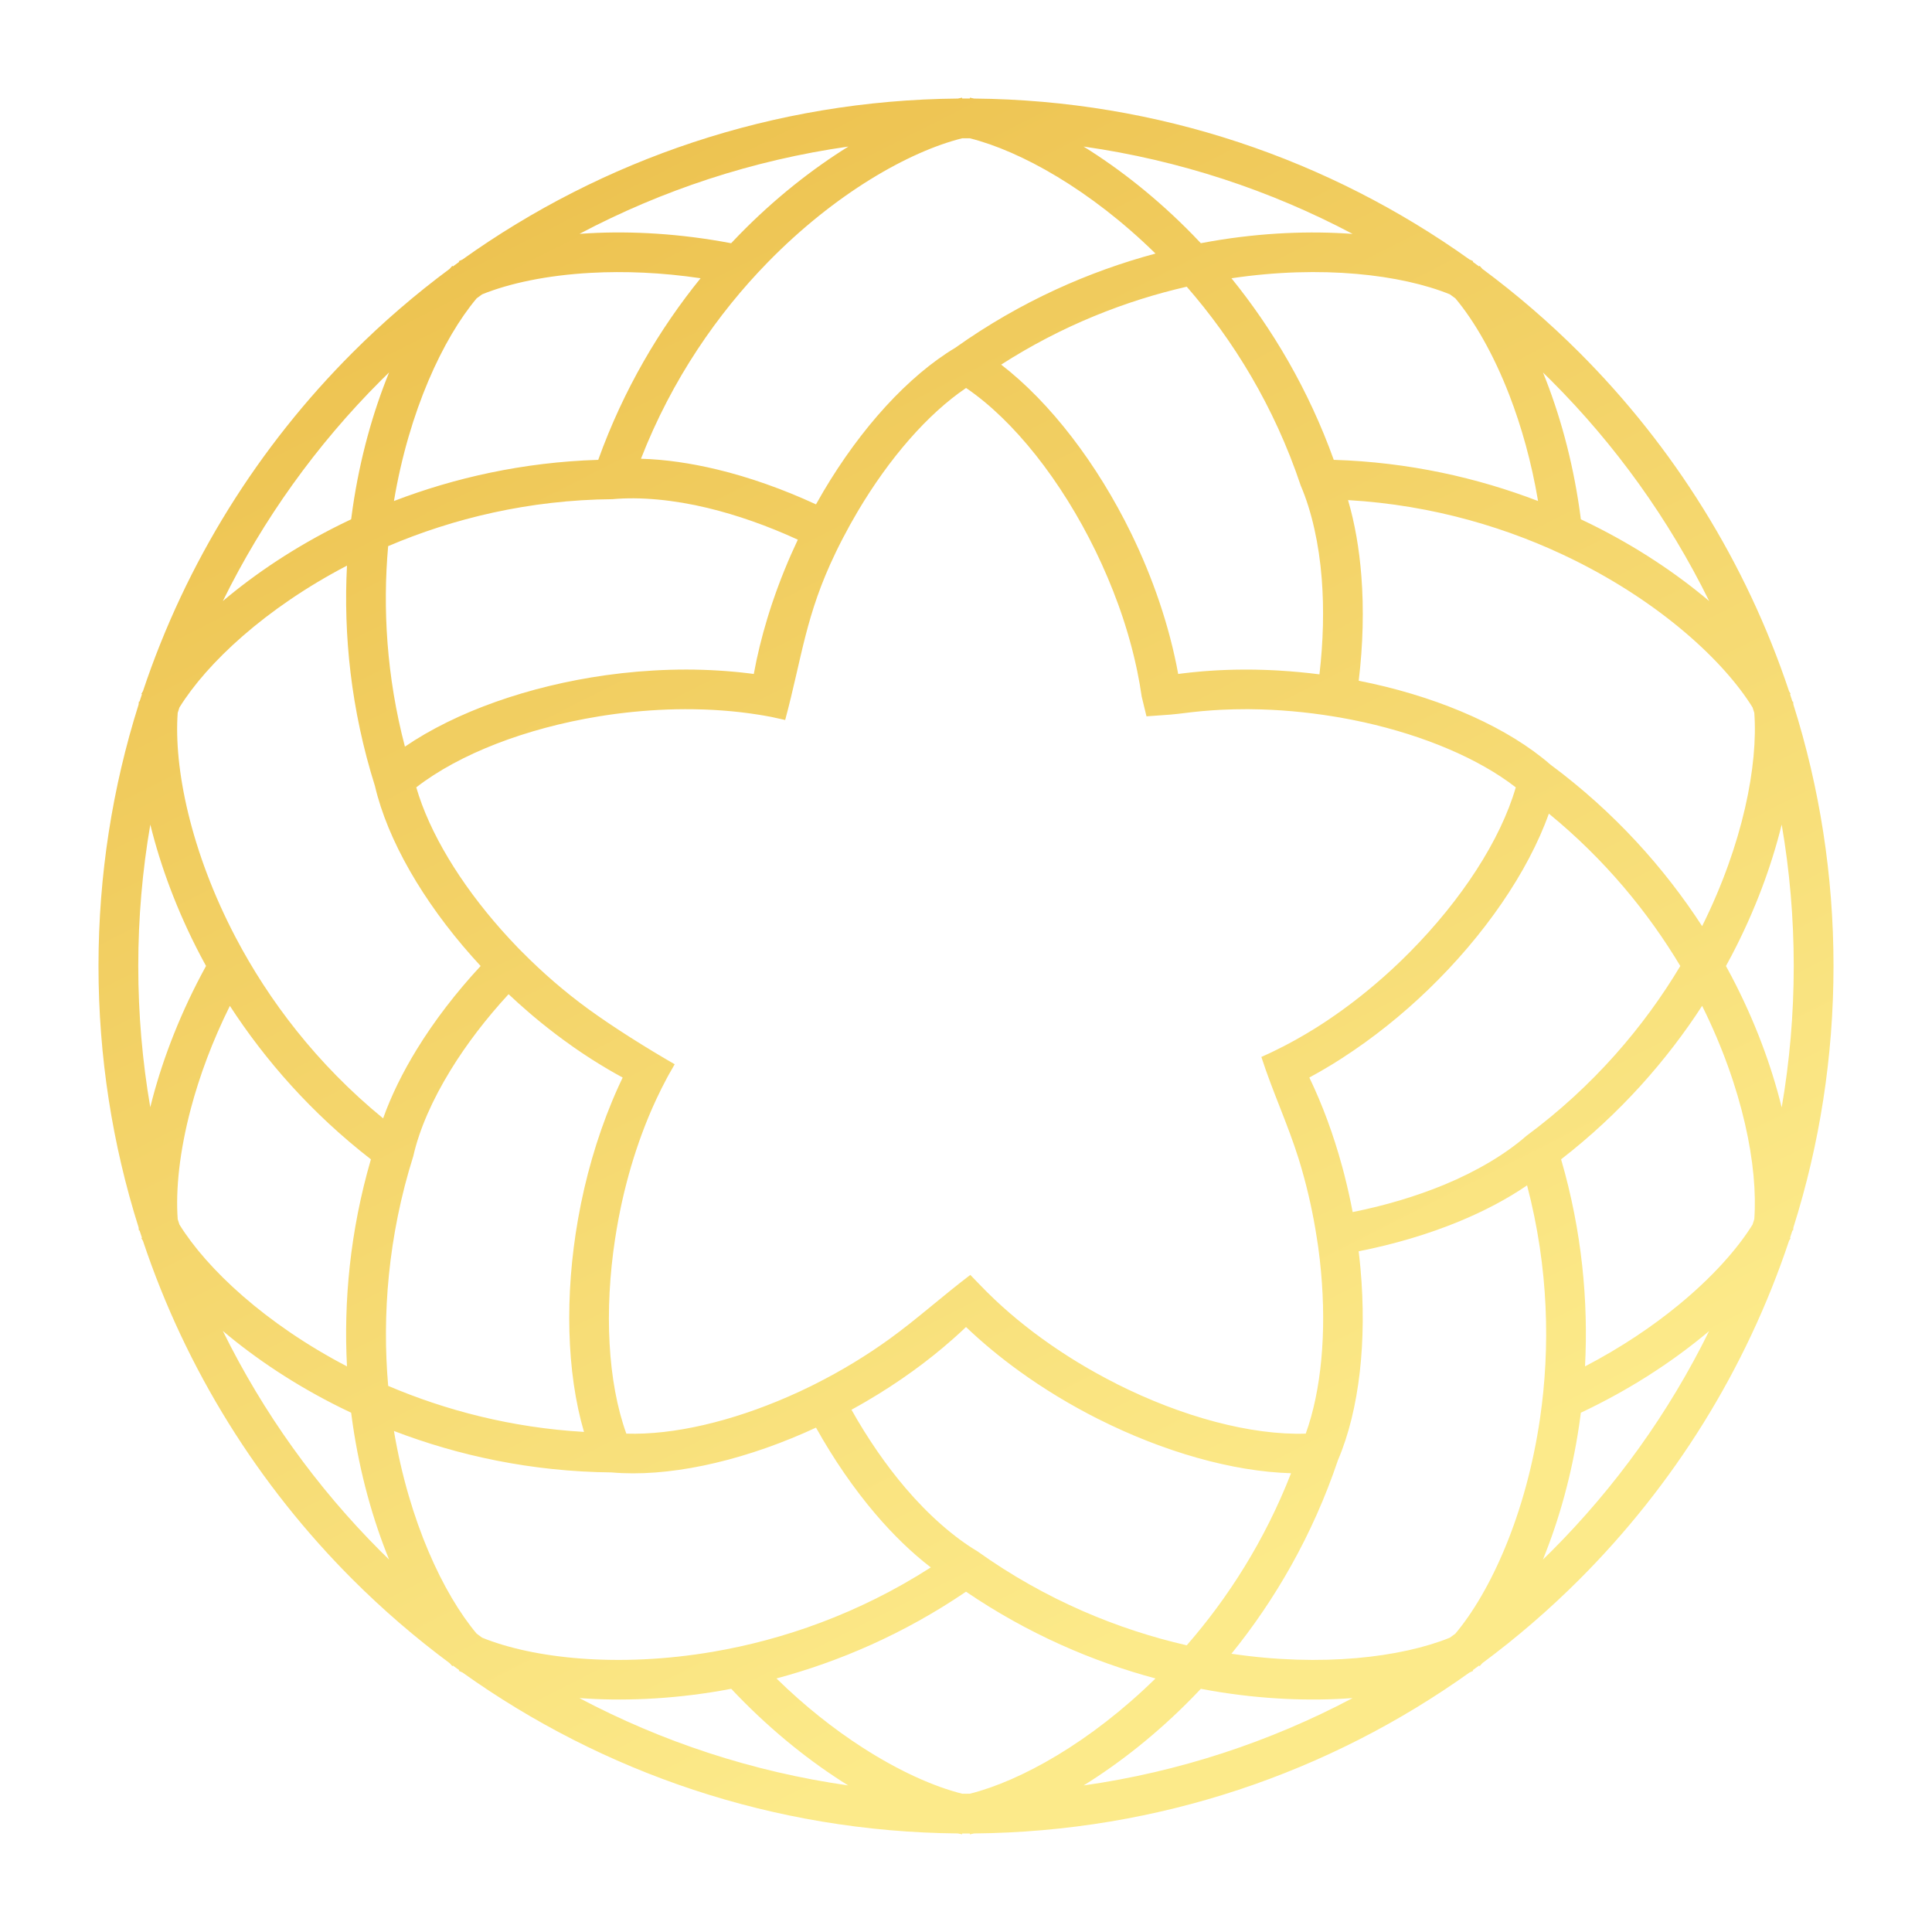 <svg xmlns="http://www.w3.org/2000/svg" xmlns:xlink="http://www.w3.org/1999/xlink" xml:space="preserve" width="300mm" height="300mm" style="shape-rendering:geometricPrecision; text-rendering:geometricPrecision; image-rendering:optimizeQuality; fill-rule:evenodd; clip-rule:evenodd" viewBox="0 0 30000 30000">
 <defs>
  <style type="text/css">
   <![CDATA[
    .fil0 {fill:url(#id0)}
   ]]>
  </style>
  <linearGradient id="id0" gradientUnits="userSpaceOnUse" x1="20082.74" y1="24249.86" x2="-1045.49" y2="-17447.85">
   <stop offset="0" style="stop-opacity:1; stop-color:#FCEA8A"></stop>
   <stop offset="1" style="stop-opacity:1; stop-color:#DF9E1B"></stop>
  </linearGradient>
 </defs>
 <g id="Layer_x0020_1">
  <path class="fil0" d="M20710.65 7140.32c1165.81,36.08 2233.98,279.57 3172.21,639.5 -101.77,-605.13 -258.48,-1159.59 -445.89,-1644.78 -246.31,-636.8 -544,-1151.82 -838.68,-1502.89l-85.75 -62.24c-752.3,-304.33 -1985.48,-457.94 -3390.56,-248.93 632.35,781.28 1194.16,1722.18 1588.67,2819.34l0 0zm-5710.65 -5610.82l58.79 0.2 2.74 -13.28c20.8,4.45 41.81,8.87 62.84,13.8 2867.76,26.02 5521.53,947.94 7694.61,2499.62l55.89 24.53 -5.33 11.75 96.92 70.59 9.55 -8.87 41.92 47.05c534.15,396.22 1037.94,830.65 1507.02,1299.84 1460.2,1460.37 2586.52,3254.35 3255.17,5257.64l24.54 42.12 -8.86 5.13 36.99 114.19 10.26 -1 5.24 48.97c404.25,1280.71 622.32,2643.99 622.32,4058.22 0,1414.03 -218.07,2777.51 -622.32,4058.34l-5.24 48.67 -10.06 -0.91 -37.19 114.11 8.86 5.13 -24.54 41.92c-668.65,2003.58 -1794.97,3797.55 -3255.17,5257.92 -469.08,469.2 -972.87,903.83 -1507.02,1300.04l-41.92 46.85 -9.55 -8.86 -96.92 70.47 5.33 11.86 -55.89 24.45c-2173.08,1551.97 -4826.62,2473.69 -7694.33,2499.71l-63.12 13.88 -2.74 -13.45 -58.79 0.48 -58.82 -0.48 -2.71 13.25c-20.83,-4.11 -41.92,-8.84 -63.15,-13.68 -2867.48,-26.02 -5521.22,-948.06 -7694.42,-2499.71l-55.8 -24.45 5.33 -11.86 -96.89 -70.47 -9.66 8.86 -41.84 -46.85c-534.14,-396.21 -1037.91,-830.84 -1507.14,-1300.04 -1460.05,-1460.08 -2586.48,-3254.14 -3255.14,-5257.63l-24.42 -41.93 8.83 -5.21 -37.3 -114.31 -10.03 1.2 -5.13 -49.25c-404.25,-1280.54 -622.32,-2644.02 -622.32,-4058.05 0,-1414.23 218.07,-2777.79 622.32,-4058.42l5.13 -48.77 10.03 1.2 37.3 -114.39 -8.83 -5.13 24.34 -41.64c668.54,-2003.57 1794.97,-3797.75 3255.22,-5258.12 468.92,-468.91 972.71,-903.62 1506.86,-1299.64 13.96,-16.07 27.95,-31.74 41.8,-47.25l9.98 9.15 96.89 -70.87 -5.33 -11.75 55.8 -24.53c2173.4,-1551.48 4826.94,-2473.6 7694.53,-2499.62l63.04 -13.8 2.71 13.28 58.82 -0.2 0 0zm9088.64 4381.86c-42.63,-42.64 -85.66,-85.04 -129.09,-127.19 17.41,42.63 34.59,85.47 51.18,128.9 241.58,625.02 435.43,1353.53 536.85,2150.57 54.2,25.42 107.58,51.15 160.76,77.6 710.81,351.19 1327.28,765.98 1831.28,1191.75 -626.77,-1273.48 -1457.89,-2428.64 -2450.98,-3421.63l0 0zm-3084.95 -2279.25c-1279.83,-677.12 -2687.82,-1144.6 -4178.17,-1356.63 560.39,347.56 1144.49,805.5 1697.85,1372.11 40.92,42.23 82.04,85.07 122.97,128.7 59.1,-11.26 117.81,-21.83 176.43,-31.89 781.06,-133.52 1523.32,-160.45 2180.92,-112.29l0 0zm-5944.19 -1484.9l-59.5 -0.32 -59.82 0.32c-822.8,206.18 -1971.71,853.32 -3022.11,1929.48 -770.51,789.4 -1481.8,1806.91 -1965.19,3046.73 371.68,10.26 770.31,67.46 1180.69,166.37l1.22 0c502.09,121.07 1023.67,305.05 1535.78,542.02 38.7,-69.6 78.23,-138.45 118.33,-206.22 578.09,-975.18 1308.59,-1784.51 2045.72,-2226.06 1013.89,-720.96 2081.38,-1186.82 3107.75,-1462.28 -1011.69,-992.8 -2096.57,-1592.69 -2882.87,-1790.04l0 0zm-1885.33 128.27c-1489.56,212.03 -2896.66,679.03 -4175.87,1355.72 48.45,-3.62 97.52,-6.64 146.99,-9.35 666.95,-36.5 1418.14,4.74 2207.86,154.92 41.12,-43.63 82.05,-86.86 123.45,-129.18 553.07,-566.61 1137.37,-1024.55 1697.57,-1372.11l0 0zm-5686.71 2294.43l-85.78 62.24c-521.86,621.49 -1049.4,1746.89 -1284.65,3147.67 938.51,-359.93 2006.51,-603.22 3172.32,-639.5 394.71,-1097.67 956.49,-2038.49 1589.16,-2819.83 -605.62,-90 -1181.49,-112.2 -1701.95,-83.75 -681.85,37.1 -1263.93,161.47 -1689.1,333.17l0 0zm-1445.81 1213.06c-43.86,42.32 -87.29,85.15 -130.41,128.39 -993.08,992.99 -1824.43,2148.15 -2450.86,3421.63 503.68,-425.77 1120.47,-840.36 1831.17,-1191.75 52.97,-26.25 106.67,-52.18 160.84,-77.6 7.55,-59.13 15.59,-118.13 24.14,-176.43 113.99,-782.08 316.87,-1494.89 565.12,-2104.24l0 0zm-3255.05 5201.72l-27.25 83.56c-62.24,847.11 196.53,2148.55 899.98,3488.6 512.34,975.59 1259.63,1965.99 2289.7,2809.06 124.68,-350.85 302.31,-712.49 522.89,-1071.71 270.16,-440.05 606.84,-879.78 991.29,-1294.2 -47.05,-50.96 -93.28,-101.94 -138.85,-153.32 -755.52,-852.24 -1305.74,-1800.7 -1502.29,-2641.57 -375.61,-1191.75 -490,-2356.05 -434.23,-3422.14 -1264.41,659.62 -2173.77,1512.26 -2601.24,2201.72l0 0zm-452.62 1819.31c-122.97,713.4 -187.12,1447.21 -187.12,2196 0,747.6 64.15,1480.21 186.41,2193.01 11.57,-45.86 23.03,-91.71 35.28,-137.94 171.73,-646.97 443.47,-1350.11 830.65,-2055.55 -28.96,-52.58 -57.43,-105.36 -85.07,-157.97 -368.06,-701.03 -622.81,-1397.85 -780.15,-2037.55l0 0zm425.37 6127.86l27.25 83.56c427.47,689.26 1336.83,1542.1 2601.24,2201.73 -52.58,-1004.34 45.86,-2095.66 371.59,-3215.33 -921.09,-714.03 -1641.96,-1539.03 -2189.87,-2382.61 -272.64,548.62 -471.82,1089.1 -605.42,1592.58 -176.66,665.75 -238.39,1261.42 -204.79,1720.07l0 0zm701.03 1734.96c626.74,1273.87 1457.78,2428.85 2450.86,3421.94 43.12,43.12 86.55,85.75 130.41,128.18 -248.25,-609.35 -450.93,-1321.95 -565.12,-2104.23 -8.55,-58.31 -16.59,-117.1 -24.14,-176.24 -53.98,-25.62 -107.67,-51.46 -160.84,-77.6 -710.7,-351.38 -1327.17,-766.17 -1831.17,-1192.05l0 0zm3941.61 4701.14l85.47 62.24c786.98,318.3 2099.79,471.62 3585.81,217.87 1087.18,-185.81 2260.63,-590.85 3380.3,-1309.5 -295.67,-226.99 -584.81,-507.58 -858.37,-828.3 -335.08,-393.31 -649.16,-849.02 -924.43,-1342.25 -61.21,28.45 -122.74,56.09 -184.18,83.05 -1049.68,457.94 -2128.23,688.78 -2991.65,612.54 -1245.95,-12.25 -2384.51,-262.7 -3377.91,-643.6 235.45,1401.06 762.79,2526.35 1284.96,3147.95l0 0zm1594.29 999.64c1278.72,676.81 2685.43,1144.01 4174.15,1356.24 -38.78,-24.34 -77.91,-48.96 -117.13,-74.21 -561.58,-362.61 -1146.4,-838.45 -1698.95,-1426.09 -59.31,11.34 -118.61,22 -177.12,32.18 -781.17,133.31 -1523.32,160.44 -2180.95,111.88l0 0zm5944.19 1485.11l59.53 0.51 59.7 -0.51c786.3,-197.24 1870.98,-797.04 2882.67,-1789.84 -970.77,-260.39 -1978.24,-691.49 -2942.37,-1347.38 -964.44,655.89 -1972.03,1087.1 -2943.2,1347.38 437.42,428.7 890.66,785.3 1329.28,1068.32 572.05,369.36 1112.63,610.35 1554.39,721.52l0 0zm1885.36 -128.39c1490.24,-211.91 2898.03,-679.4 4177.86,-1356.72 -657.6,48.56 -1399.86,21.43 -2180.92,-111.88 -58.62,-10.18 -117.33,-20.84 -176.43,-31.89 -40.93,43.43 -81.85,86.26 -122.97,128.38 -553.36,566.72 -1137.46,1024.66 -1697.54,1372.11l0 0zm5686.71 -2294.12l85.24 -61.92c545.91,-650.08 1097.87,-1850.86 1315.43,-3342.43 159.33,-1091.01 136.73,-2332.03 -200.89,-3619.58 -307.01,210 -663.33,398.4 -1053.81,559.59 -477.35,197.04 -1007.56,354.89 -1561.51,464.07 10.86,88.66 20.09,176.95 28.24,265.09 101.34,1121.3 -14.99,2195.63 -349.65,2978 -396.84,1177.58 -985.75,2180.92 -1653.93,3006.12 1405.4,208.8 2638.58,55.2 3390.88,-248.94l0 0zm1445.81 -1213.26c43.83,-42.43 87.15,-85.06 130.29,-128.18 992.6,-992.6 1823.21,-2146.84 2449.75,-3419.72l-79.42 66.14c-525.8,432.41 -1169.72,851.45 -1911.39,1201.29 -7.64,59.14 -15.67,117.93 -24.34,176.24 -113.88,782.28 -316.78,1494.88 -564.89,2104.23l0 0zm3255.05 -5201.52l26.93 -83.36c59.82,-810.01 -174.21,-2035.55 -810,-3313.16 -547.63,843.69 -1268.67,1668.61 -2189.79,2382.92 325.74,1119.36 424.17,2210.99 371.5,3215.33 557.66,-290.86 1046.66,-620.1 1456.36,-957.09 518.27,-426.28 907.33,-862.22 1145,-1244.64l0 0zm452.62 -1819.51c122.94,-713.51 187.09,-1447.12 187.09,-2195.91 0,-748.79 -64.15,-1482.6 -187.09,-2196 -157.34,639.42 -412.21,1336.32 -780.26,2037.55 -27.84,52.61 -56.12,105.59 -85.27,158.45 28.96,52.69 57.43,105.56 85.27,158.56 368.05,701.04 622.92,1397.85 780.26,2037.35l0 0zm-425.49 -6127.97c59.62,810.12 -174.41,2035.75 -810.2,3313.16 -580.2,-893.57 -1354.73,-1766.3 -2355.37,-2508.45 -650.27,-565.53 -1651.39,-1010.5 -2763.31,-1257.41 -70.79,-15.99 -142.07,-30.66 -213.65,-44.86 67.37,-560.36 81.02,-1113.11 40.92,-1628.16 -32.57,-421.87 -101.74,-819.36 -206.81,-1176.59 1327.79,76.63 2514.81,438.85 3503.79,927.65 1356.12,670.37 2330.31,1570.29 2777.5,2291.21l27.13 83.45 0 0zm-6441.23 72.38l-96.52 -15.98c-422.15,-68.86 -854.84,-107.76 -1282.94,-111.69l-21.09 -0.31 -42.15 -0.2c-127.36,0 -254.23,2.93 -381.02,8.86l-19.81 0.91c-86.46,4.42 -172.81,10.23 -258.48,17.9l-16.18 1.28 -3.51 0.43 -19.81 1.71 -78.82 7.92 -19.69 1.83 -19.53 2.3 -19.6 2 -19.61 2.11 -19.58 2.42 -39.21 4.73 -19.61 2.42c-232.69,28.3 -226.39,27.13 -619.72,54.04l-74.04 -305.31c-19.13,-133.85 -42.81,-268.19 -70.71,-402.62l-0.23 0 -11.54 -54.21 -0.8 -3.7 -21.71 -96.52 -2.02 -8.24 -2.43 -11.06 -9.03 -38.81 -1.2 -4.62 -3.42 -14.68 -4.93 -19.4 -4.64 -19.1 -0.29 -0.91 -4.61 -18.49 -4.93 -19.3 -4.45 -16.38 -0.68 -2.94 -4.93 -19.41 -5.13 -19.29 -3.42 -12.77 -1.71 -6.32 -5.13 -19.41 -5.22 -19.3 -2.42 -9.06 -2.91 -10.34 -5.44 -19.32 -5.33 -19.38 -1.51 -5.13 -3.91 -14 -5.64 -19.4 -10.94 -38.39 -5.64 -19.41 -5.22 -16.9 -0.71 -2.39 -5.64 -19.12 -5.93 -19.1 -3.91 -13.28 -2.02 -6.13 -5.81 -19.4 -6.16 -18.98 -2.71 -9.38 -3.1 -10.03 -6.24 -19.12 -6.05 -19.1 -1.71 -5.72 -4.41 -13.68 -6.33 -19.1 -6.64 -20.12 -0.2 -0.68 -6.44 -19.32 -6.64 -20.21 -4.82 -14.16 -1.99 -5.84 -6.84 -20.1 -6.95 -20.12 -2.4 -7.32 -11.28 -32.57 -7.13 -19.92 -0.4 -0.92 -13.76 -38.98 -5.13 -14.48c-102.97,-284.21 -221.8,-563.81 -353.38,-834.26 -531.35,-1091.32 -1267.78,-2026.49 -2010.85,-2531.08 -598.58,405.76 -1193.65,1092.31 -1681.14,1914.89 -80.74,136.25 -158.45,276.18 -232.64,419.15l-1.71 3.22 -8.86 17.19 -9.55 18.58 -1.79 3.62 -7.75 14.99 -9.35 18.69 -2.91 5.84 -6.64 12.97 -9.26 18.61 -4.22 7.84 -5.33 11.06 -9.34 18.58 -27.76 56.91 -9.03 18.81 0 0c-466.64,968 -516.82,1607.22 -781.4,2594.6l-213.63 -47.16 -28.32 -5.39 -43.75 -7.75 -9.94 -2 -9.07 -1.51 -19.2 -3.42 -38.39 -6.64 -19.41 -3.13 -19.09 -3.19 -2.62 -0.52 -16.7 -2.42 -19.41 -3.02 -97.01 -14.36 -19.29 -2.51 -19.61 -2.71 -19.41 -2.42 -97.72 -12.28 -19.69 -2.11 -39.33 -4.3 -19.69 -1.83 -15.19 -1.79 -4.42 -0.52 -19.8 -1.91 -19.61 -1.91 -19.81 -1.79 -19.69 -1.71 -19.81 -1.71 -7.55 -0.71 -12.25 -1.2 -19.81 -1.51 -39.81 -3.22 -19.81 -1.43 -19.8 -1.19 -19.81 -1.51 -19.92 -1.2 -16.19 -1.31 -3.7 -0.2 -19.81 -1 -20.12 -1.22 -12.17 -0.8 -7.64 -0.12 -20.09 -1.28 -19.8 -0.91 -8.67 -0.31 -11.45 -0.4 -19.81 -1.11 -20.2 -0.69 -4.62 -0.2 -35.28 -1.51 -20.01 -0.51 -0.82 0c-356.21,-11.46 -717.22,2.22 -1074.42,38.02l-8.55 0.68 -42.12 4.42 -5.73 0.82 -15.28 1.6 -41.03 4.42 -1 0.31 -42.12 4.93 -12.97 1.4 -8.03 1 -20.84 2.53 -21.09 2.59 -6.15 0.72 -14.68 2.02 -21.11 2.59 -20.3 2.74 -0.51 0 -21.12 2.91 -20.69 3.02 -13.79 1.71 -7.32 1.19 -20.81 2.91 -20.83 2.94 -7.12 1.08 -13.77 2.14 -20.83 2.9 -41.61 6.64 -20.8 3.22 -14.99 2.2 -5.93 1 -20.83 3.42c-1126.09,183.5 -2161.52,579.99 -2833.4,1101.89 203.4,702.42 680.23,1489.23 1321.45,2212.69 83.24,94.11 169.5,187.18 258.19,278.89l0 0 64.72 65.15c316.3,319.49 661.13,618.5 1023.46,882.59 395.25,287.95 914.86,612.77 1344.84,860.17 -33.03,55.8 -65.26,112.42 -96.67,169.82l-26.04 48.08c-55.21,102.93 -107.78,207.98 -157.74,314.87l-8.35 17.79 -40.93 89.97 -8.15 17.89 -5.92 13.28 -2.11 4.93 -7.84 17.99 -7.84 18.21 -8.03 18.18 -7.64 18.29 -7.87 18.1 -2.7 6.44 -4.93 11.97 -7.73 18.18 -7.63 18.33 -1.23 2.9 -6.44 15.48 -7.33 18.3 -7.35 18.01 -0.2 0.48 -7.32 18.61 -7.35 18.38 -5.93 14.39 -1.4 4.14 -7.44 18.49 -7.04 18.5 -4.41 11.05c-121.15,313.69 -222.29,639.51 -303.42,970.06l-0.4 1.71 -13 53.41 -1.99 8.43 -4.93 20.52 -4.62 20.6 -1.23 5.62 -3.62 15.19 -9.14 40.21 -0.2 0.91 -4.7 20.61 -4.45 20.8 -2.91 12.97 -1.71 7.66 -4.41 20.81 -4.42 20.6 -1.23 6.33 -2.9 14.47 -4.42 20.84c-7.04,34.56 -13.99,69.05 -20.52,103.64l-4.13 20.81 -1.28 6.64 -2.74 14.16 -3.91 20.92c-16.7,90.08 -32.08,180.05 -45.73,270.45l-0.32 0c-173.52,1128.59 -116.41,2236.01 172.73,3036.47 731.58,23.14 1628.37,-187.6 2515.61,-575.07 118.12,-51.35 235.74,-106.07 352.87,-163.55l0 0 70.47 -35.59c398.72,-200.69 789.21,-436.43 1154.96,-701.26 424.56,-307.7 820.89,-666.09 1247.45,-989.09l155.32 160.18c286.04,298.5 610.66,576.58 959.23,828.91 365.94,265.12 756.43,500.57 1155.06,701.26l-0.2 0.68c1018.31,512.86 2088.74,800.78 2939.27,773.53 243.69,-675.18 322.6,-1569.97 237.36,-2511.19 -11.45,-128.58 -26.24,-258.48 -44.14,-388.37l0 0 -21 -136.91c-55.09,-360.93 -133.83,-721.86 -235.26,-1073.13l-5.93 -20.1 -1.42 -5.95 -4.42 -14.48 -5.84 -20.09 -2.71 -8.55 -3.42 -11.77 -6.21 -20.01 -3.33 -11.34 -2.83 -8.86 -10.45 -34.28 -1.71 -5.93c-167.72,-535.74 -401.95,-1034.58 -577.98,-1578.44 43.46,-19.07 86.83,-38.73 130.09,-58.99l67.86 -32.78c216.67,-104.36 429.5,-222.68 637.31,-352.38l0.91 -0.68 16.99 -10.58 33.77 -21.31 16.7 -10.66 16.9 -10.86 9.34 -5.81 7.33 -5.05 16.7 -10.74 16.67 -10.97 6.24 -3.91 10.37 -7.15 16.67 -10.74 16.7 -11.06 3.11 -2.22 13.57 -9.04c285.64,-191.82 561.3,-405.27 822.49,-634.09l14.99 -13.08 0.88 -0.88 31.78 -27.96 9.66 -8.55 6.13 -5.73 77.91 -70.27 0.8 -0.71 15.3 -14.17 15.76 -14.48 9.78 -9.06 5.61 -5.41 15.47 -14.48 15.59 -14.48 4.45 -4.13 10.86 -10.26 15.36 -14.48 30.66 -29.24 15.19 -14.67 15.19 -14.68 15.16 -14.68 15.19 -14.67c35.28,-34.6 70.16,-69.4 104.85,-104.16 803.2,-810.53 1407.7,-1739.69 1644.38,-2556.73 -575.27,-446.69 -1418.68,-802.18 -2357.38,-1010.7 -125.17,-27.76 -251.84,-52.98 -379.72,-75.21l0 0zm1092.72 3642.64l0 0zm-2020.37 -4369.72l-12.76 -0.88 -4.82 -0.31 -17.9 -0.91 -17.69 -1.09 -7.33 -0.2 -10.26 -0.71 -17.89 -0.8 -17.7 -0.91 -1.91 0 -15.79 -0.71 -17.78 -1 -14.19 -0.51 -3.71 -0.2 -17.7 -0.8 -17.61 -0.4 -8.83 -0.51 -9.07 -0.29 -17.58 -0.71 -17.98 -0.51 -3.02 -0.2 -14.59 -0.29 -17.9 -0.71 -15.36 -0.2 -2.22 0 -17.9 -0.6 -17.9 -0.4 -10.06 -0.31 -7.64 0 -17.58 -0.51 -17.9 -0.2 -4.41 0 -13.2 -0.29 -17.87 -0.2 -16.7 -0.2 -18.89 0 -17.61 -0.31 -102.65 0 -4.22 0.31 -12.66 0 -16.7 0.2 -18.38 0 -15.19 0.2 -16.7 0.29 -15.56 0.2 -1.31 0.31 -16.58 0.2 -16.7 0.31 -12.97 0.2 -3.73 0.2 -16.87 0.6 -16.7 0.51 -10.46 0.09 -6.24 0.31 -16.68 0.49 -16.58 0.51 -8.15 0.2 -8.75 0.51 -16.7 0.49 -16.67 0.71 -5.33 0.31 -11.26 0.49 -16.7 0.71 -33.37 1.4 -16.59 0.8 -33.37 1.93 -16.7 0.8 -14.16 0.88 -2.43 0 -16.7 1.23 -16.67 1.11 -16.7 0.88 -16.58 1.23 -16.39 1.11 -33.37 2.31 -16.39 1.2 -6.64 0.6 -10.06 0.71 -16.58 1.39 -16.48 1.32 -3.93 0.19 -12.77 1.2 -16.38 1.51 -16.7 1.51 -1.2 0 -15.19 1.51 -16.39 1.43 -33.05 3.1 -16.39 1.71 -12.77 1.2 -3.73 0.31 -16.7 1.71 -16.39 1.71 -32.86 3.71 -16.3 1.91 -32.86 3.73 -16.38 1.91 -16.5 2 -16.08 1.93 -16.5 2.2 -2.22 0.31 -14.16 1.71 -16.19 2.11 -16.19 2.31c-135.91,-744.86 -392.99,-1491.26 -728.67,-2180.53 -528.22,-1084.39 -1257.72,-2035.86 -2020.37,-2623.27 950.37,-610.06 1939.52,-994.31 2881.56,-1209.96 717.73,822.78 1357.72,1854.08 1770.72,3089.37 169.91,395.3 284.13,907.84 325.96,1446.92 36.28,467.29 24.23,970.45 -35.71,1483 -203.39,-26.14 -409.77,-45.54 -616.79,-57.83l0 0zm788.53 6129.89c-108.58,66.26 -218.07,128.9 -328.68,188.72 207.13,431.18 375.41,892.65 504.8,1365.27l4.73 17.1 4.53 17.07 0.28 1.11 4.45 16.1 4.61 17.18 3.71 13.68 0.71 3.51 4.62 17.1 4.44 17.18 2.4 9.06 2.02 8.04 4.42 17.19 4.42 17.1 1.22 5.01c46.03,181.76 86.47,364.75 121.03,547.31 505.39,-101.22 987.67,-245.28 1420.68,-424.14 499.97,-206.5 951.67,-473.84 1275.18,-757.54 1048.32,-775.53 1831.59,-1702.89 2391.96,-2639.18 -495.93,-828.82 -1166.81,-1650.6 -2041.17,-2366.31 -323.23,906.03 -1003.14,1893.69 -1871.97,2731.86 -407.78,393.39 -858.69,755.12 -1335.12,1062.67l-14.19 9.15 -5.93 3.82 -8.15 5.22 -13.97 8.86 -8.03 5.33 -5.85 3.7 -14.27 8.87 -10.26 6.52 -3.71 2.23 -14.27 8.83 -12.37 7.84 -1.51 1.02 -28.44 17.59 -0.72 0.31 -27.44 17.07 -2.91 1.71 -11.25 6.84 0 0zm-3601.6 5493.89l-0.23 0.2c-428.98,-215.85 -848,-468.49 -1239.28,-752.02 -289.14,-209.52 -564.72,-436.82 -819.07,-679.6l-11.97 11.26 -12.05 11.25 -9.35 9.04 -2.62 2.51 -12.09 11.28 -11.94 11.26 -7.35 6.84 -4.93 4.42 -12.06 11.25 -12.16 11.06 -5.22 4.93 -6.84 6.24 -12.48 11.34 -12.06 10.98 -3.22 2.7 -8.94 8.35 -12.57 11.26 -12.26 11.06 -0.91 0.71 -11.37 10.23 -23.62 20.92 -1.32 1.22c-194.73,172.22 -399.6,335.97 -612.06,489.49 -234.02,169.62 -477.74,328.16 -727.87,474.44l-3.51 1.71 -27.16 15.88 -13.68 8.15 -1.79 0.91 -15.39 8.83 -15.47 8.87 -8.64 4.93 -6.55 3.9 -15.48 8.75 -15.39 8.55 -3.7 2.22 -11.77 6.41 -15.39 8.87 -14.28 7.72 -1.2 0.83 -15.58 8.52 -15.48 8.55 -9.06 5.24 -6.41 3.31 -15.39 8.66c252.12,449.19 538.05,862.9 841.87,1219.5 352.29,413.6 747,760.45 1115.05,979.61 1060.34,756.54 2184.86,1214.97 3249.13,1458.77 635.17,-728.48 1209.44,-1620.13 1619.62,-2671.95 -904.82,-25.93 -1976.62,-330.24 -2988.51,-839.36l0 0zm-5875.22 -11006.47l0 0zm-1514.78 5701.58c-158.56,-85.84 -315.28,-178.43 -469.91,-276.86l-14.19 -8.86 -0.48 -0.49 -69.68 -45.14 -9.75 -6.33 -3.93 -2.73 -14.17 -9.24 -13.67 -9.06 -7.64 -5.21 -6.33 -4.14 -14.08 -9.34 -13.88 -9.24 -5.21 -3.42 -8.55 -5.95 -13.88 -9.55 -14.08 -9.35 -2.62 -1.91 -11.06 -7.63 -13.96 -9.47 -13.68 -9.34 -0.6 -0.29 -13.17 -9.35 -13.79 -9.46 -11.94 -8.43 -1.91 -1.23 -13.79 -9.74c-46.03,-32.38 -91.88,-65.15 -137.42,-98.52l-1.51 -1c-80.82,-59.02 -160.45,-119.75 -239.39,-181.68l-13.88 -11.17 -55.68 -44.31 -13.97 -10.98 -27.75 -22.31 -13.68 -11.26 -11.97 -9.86 -1.71 -1.39 -13.77 -11.37 -13.68 -11.26 -7.52 -6.33 -6.13 -4.84 -13.79 -11.66 -13.45 -11.14 -3.53 -2.74 -10.26 -8.52 -13.68 -11.57 -12.26 -10.57 -1.19 -1 -13.48 -11.46 -13.48 -11.45 -8.13 -6.96 -5.33 -4.7 -13.48 -11.48c-107.86,-92.28 -212.94,-186.89 -315.39,-283.39 -349.04,378.52 -654.38,778.15 -899.49,1177.55 -283.7,462.08 -485.78,920.02 -580.6,1338.66 -392.08,1243.21 -485.18,2473.28 -389.37,3566.11 888.95,378.72 1914.12,649.45 3040.52,714.51 -271.25,-922.83 -301.71,-2121.22 -91.48,-3309.74 110.26,-623.63 287.21,-1247.15 530.01,-1830.37l1.91 -4.41 4.42 -10.78 6.64 -15.38 6.32 -15.28 6.64 -15.08 3.94 -9.34 2.51 -6.13 6.52 -15.19 4.93 -11.57 1.71 -3.62 6.53 -15.16 6.04 -13.99 0.6 -1.2 6.75 -15.28 6.73 -14.87 0.6 -1.23 6.04 -13.96 6.92 -15.19 1.43 -3.51 5.1 -11.45 6.95 -15.19 2.62 -5.93 4.22 -9.06 6.84 -14.96 3.91 -8.27 2.93 -6.61 7.13 -14.9 4.93 -10.55 1.91 -4.42 13.16 -28.04 1.11 -1.82 7.04 -14.99 6.84 -14.68 0 0zm-3380.93 -5138.37c793.82,-542.61 1924.35,-941.84 3119.83,-1109.13 659.51,-92.39 1342.16,-114.7 2002.18,-52.66l12.06 1 4.41 0.51 31.07 2.91 2.02 0.19 32.89 3.42 0.68 0 48.76 5.42 16.19 1.91 5.84 0.51 10.74 1.2 16.19 2.02 8.35 1 8.04 0.91 16.5 2 10.74 1.22 5.65 0.71 16.47 2.2 13.19 1.71 2.91 0.31 16.39 2.11 15.98 2.31c52.18,-286.24 122.55,-572.65 208.3,-856.06l4.84 -16.19 1.71 -5.73 18.18 -58.31 4.93 -15.98 20.32 -63.16 0.2 -0.48 5.13 -15.9 5.42 -16.87 3.93 -12.29 1.71 -4.73 5.61 -16.58 5.65 -16.87 5.61 -16.7 5.73 -16.7c110.4,-324.91 240.5,-644.32 386.58,-953.08 -468.51,-215.33 -943.32,-382.22 -1398.56,-492.02l0 -0.2c-526.02,-126.96 -1049.19,-176.15 -1477.67,-136.73 -1302.06,11.25 -2480.64,301.11 -3485.18,729.38 -85.46,962.45 -26.04,2021.19 260.48,3113.42l0 0z"></path>
 </g>
</svg>